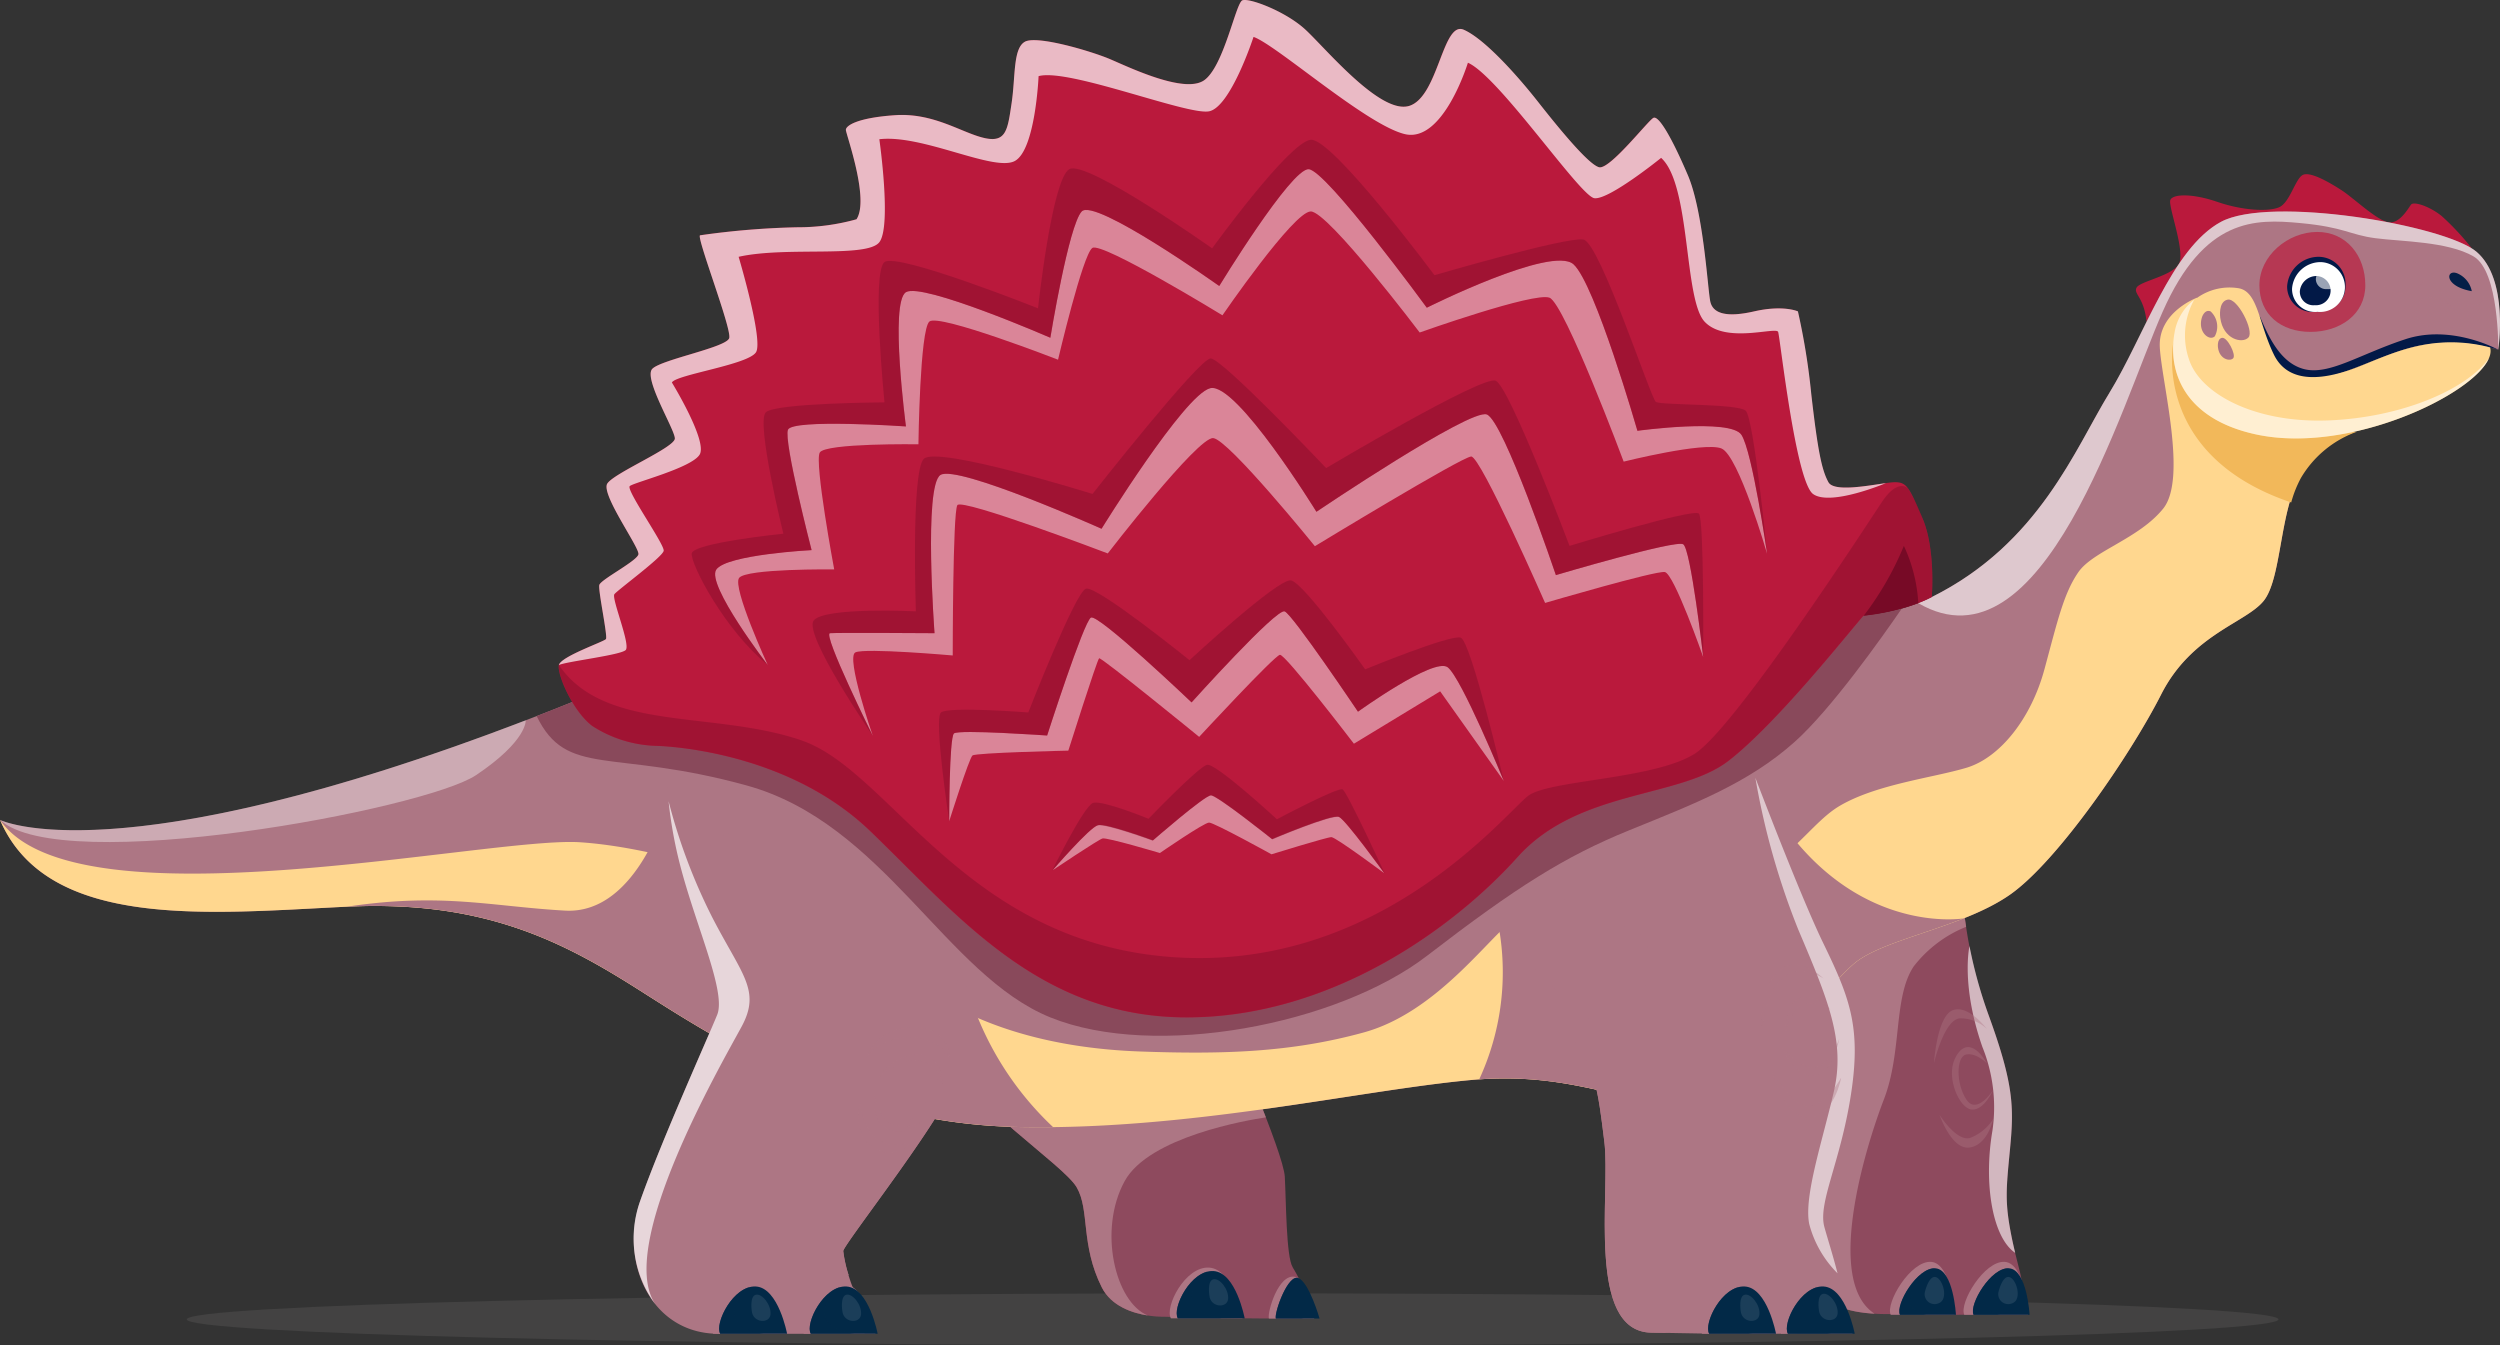 <svg id="Vector_Smart_Object" data-name="Vector Smart Object" xmlns="http://www.w3.org/2000/svg" xmlns:xlink="http://www.w3.org/1999/xlink" width="262" height="141" viewBox="0 0 262 141">
  <rect x="0" y="0" width="262" height="141" fill="#333333" stroke="none"/>
  <defs>
    <clipPath id="clip-path">
      <rect id="Rectangle_180" data-name="Rectangle 180" width="262" height="141" fill="none"/>
    </clipPath>
    <clipPath id="clip-path-3">
      <rect id="Rectangle_106" data-name="Rectangle 106" width="219.213" height="5.46" transform="translate(19.571 135.54)" fill="none"/>
    </clipPath>
    <clipPath id="clip-path-4">
      <rect id="Rectangle_107" data-name="Rectangle 107" width="4.978" height="32.152" transform="translate(206.214 99.15)" fill="none"/>
    </clipPath>
    <clipPath id="clip-path-5">
      <rect id="Rectangle_108" data-name="Rectangle 108" width="20.862" height="53.235" transform="translate(185.186 84.44)" fill="none"/>
    </clipPath>
    <clipPath id="clip-path-6">
      <rect id="Rectangle_109" data-name="Rectangle 109" width="6.765" height="5.55" transform="translate(205.779 132.239)" fill="none"/>
    </clipPath>
    <clipPath id="clip-path-7">
      <rect id="Rectangle_110" data-name="Rectangle 110" width="3.848" height="4.875" transform="translate(206.759 132.914)" fill="none"/>
    </clipPath>
    <clipPath id="clip-path-8">
      <rect id="Rectangle_111" data-name="Rectangle 111" width="2.033" height="2.844" transform="translate(209.425 133.824)" fill="none"/>
    </clipPath>
    <clipPath id="clip-path-9">
      <rect id="Rectangle_112" data-name="Rectangle 112" width="6.76" height="5.55" transform="translate(198.066 132.239)" fill="none"/>
    </clipPath>
    <clipPath id="clip-path-10">
      <rect id="Rectangle_113" data-name="Rectangle 113" width="3.848" height="4.875" transform="translate(199.045 132.914)" fill="none"/>
    </clipPath>
    <clipPath id="clip-path-11">
      <rect id="Rectangle_114" data-name="Rectangle 114" width="2.031" height="2.844" transform="translate(201.715 133.824)" fill="none"/>
    </clipPath>
    <clipPath id="clip-path-12">
      <rect id="Rectangle_115" data-name="Rectangle 115" width="37.723" height="52.006" transform="translate(94.938 85.861)" fill="none"/>
    </clipPath>
    <clipPath id="clip-path-13">
      <rect id="Rectangle_116" data-name="Rectangle 116" width="4.624" height="3.257" transform="translate(253.213 31.14)" fill="none"/>
    </clipPath>
    <clipPath id="clip-path-14">
      <rect id="Rectangle_117" data-name="Rectangle 117" width="5.005" height="3.593" transform="translate(249.213 27.123)" fill="none"/>
    </clipPath>
    <clipPath id="clip-path-15">
      <rect id="Rectangle_118" data-name="Rectangle 118" width="5.275" height="4.807" transform="translate(255.048 27.262)" fill="none"/>
    </clipPath>
    <clipPath id="clip-path-16">
      <rect id="Rectangle_119" data-name="Rectangle 119" width="11.099" height="10.475" transform="translate(236.786 24.306)" fill="none"/>
    </clipPath>
    <clipPath id="clip-path-17">
      <rect id="Rectangle_120" data-name="Rectangle 120" width="2.44" height="2.301" transform="translate(242.697 27.995)" fill="none"/>
    </clipPath>
    <clipPath id="clip-path-18">
      <rect id="Rectangle_121" data-name="Rectangle 121" width="4.772" height="4.391" transform="translate(132.96 133.789)" fill="none"/>
    </clipPath>
    <clipPath id="clip-path-19">
      <rect id="Rectangle_122" data-name="Rectangle 122" width="19.359" height="17.096" transform="translate(227.625 35.561)" fill="none"/>
    </clipPath>
    <clipPath id="clip-path-20">
      <rect id="Rectangle_123" data-name="Rectangle 123" width="33.109" height="14.547" transform="translate(227.738 31.402)" fill="none"/>
    </clipPath>
    <clipPath id="clip-path-21">
      <rect id="Rectangle_124" data-name="Rectangle 124" width="60.962" height="42.334" transform="translate(201.038 22.165)" fill="none"/>
    </clipPath>
    <clipPath id="clip-path-22">
      <rect id="Rectangle_125" data-name="Rectangle 125" width="7.636" height="5.318" transform="translate(122.582 132.842)" fill="none"/>
    </clipPath>
    <clipPath id="clip-path-23">
      <rect id="Rectangle_126" data-name="Rectangle 126" width="4.683" height="4.895" transform="translate(123.32 133.265)" fill="none"/>
    </clipPath>
    <clipPath id="clip-path-24">
      <rect id="Rectangle_127" data-name="Rectangle 127" width="2.015" height="2.758" transform="translate(126.697 134.057)" fill="none"/>
    </clipPath>
    <clipPath id="clip-path-25">
      <rect id="Rectangle_128" data-name="Rectangle 128" width="2.935" height="4.271" transform="translate(133.692 133.908)" fill="none"/>
    </clipPath>
    <clipPath id="clip-path-26">
      <rect id="Rectangle_129" data-name="Rectangle 129" width="169.368" height="36.611" transform="translate(36.407 81.516)" fill="none"/>
    </clipPath>
    <clipPath id="clip-path-27">
      <rect id="Rectangle_130" data-name="Rectangle 130" width="10.414" height="51.926" transform="translate(183.963 81.516)" fill="none"/>
    </clipPath>
    <clipPath id="clip-path-28">
      <rect id="Rectangle_131" data-name="Rectangle 131" width="19.987" height="49.566" transform="translate(154.906 90.128)" fill="none"/>
    </clipPath>
    <clipPath id="clip-path-29">
      <rect id="Rectangle_132" data-name="Rectangle 132" width="143.062" height="50.897" transform="translate(56.242 57.657)" fill="none"/>
    </clipPath>
    <clipPath id="clip-path-30">
      <rect id="Rectangle_133" data-name="Rectangle 133" width="143.958" height="55.683" transform="translate(58.551 50.942)" fill="none"/>
    </clipPath>
    <clipPath id="clip-path-31">
      <rect id="Rectangle_134" data-name="Rectangle 134" width="139.067" height="69.697" transform="translate(58.569)" fill="none"/>
    </clipPath>
    <clipPath id="clip-path-32">
      <rect id="Rectangle_135" data-name="Rectangle 135" width="12.134" height="52.716" transform="translate(66.42 83.965)" fill="none"/>
    </clipPath>
    <clipPath id="clip-path-33">
      <rect id="Rectangle_136" data-name="Rectangle 136" width="14.81" height="33.184" transform="translate(85.905 100.463)" fill="none"/>
    </clipPath>
    <clipPath id="clip-path-34">
      <rect id="Rectangle_137" data-name="Rectangle 137" width="7.639" height="5.318" transform="translate(186.518 134.461)" fill="none"/>
    </clipPath>
    <clipPath id="clip-path-35">
      <rect id="Rectangle_138" data-name="Rectangle 138" width="4.683" height="4.895" transform="translate(187.259 134.883)" fill="none"/>
    </clipPath>
    <clipPath id="clip-path-36">
      <rect id="Rectangle_139" data-name="Rectangle 139" width="2.014" height="2.763" transform="translate(190.576 135.591)" fill="none"/>
    </clipPath>
    <clipPath id="clip-path-37">
      <rect id="Rectangle_140" data-name="Rectangle 140" width="7.64" height="5.318" transform="translate(178.265 134.461)" fill="none"/>
    </clipPath>
    <clipPath id="clip-path-38">
      <rect id="Rectangle_141" data-name="Rectangle 141" width="4.684" height="4.895" transform="translate(179.006 134.883)" fill="none"/>
    </clipPath>
    <clipPath id="clip-path-39">
      <rect id="Rectangle_142" data-name="Rectangle 142" width="2.014" height="2.758" transform="translate(182.381 135.676)" fill="none"/>
    </clipPath>
    <clipPath id="clip-path-40">
      <rect id="Rectangle_143" data-name="Rectangle 143" width="7.639" height="5.318" transform="translate(84.117 134.461)" fill="none"/>
    </clipPath>
    <clipPath id="clip-path-41">
      <rect id="Rectangle_144" data-name="Rectangle 144" width="4.688" height="4.895" transform="translate(84.854 134.883)" fill="none"/>
    </clipPath>
    <clipPath id="clip-path-42">
      <rect id="Rectangle_145" data-name="Rectangle 145" width="2.013" height="2.758" transform="translate(88.233 135.676)" fill="none"/>
    </clipPath>
    <clipPath id="clip-path-43">
      <rect id="Rectangle_146" data-name="Rectangle 146" width="7.643" height="5.318" transform="translate(74.622 134.461)" fill="none"/>
    </clipPath>
    <clipPath id="clip-path-44">
      <rect id="Rectangle_147" data-name="Rectangle 147" width="4.688" height="4.895" transform="translate(75.364 134.883)" fill="none"/>
    </clipPath>
    <clipPath id="clip-path-45">
      <rect id="Rectangle_148" data-name="Rectangle 148" width="2.012" height="2.758" transform="translate(78.744 135.676)" fill="none"/>
    </clipPath>
    <clipPath id="clip-path-46">
      <rect id="Rectangle_149" data-name="Rectangle 149" width="110.244" height="51.963" transform="translate(74.941 17.735)" fill="none"/>
    </clipPath>
    <clipPath id="clip-path-47">
      <rect id="Rectangle_150" data-name="Rectangle 150" width="112.705" height="55.044" transform="translate(72.49 14.644)" fill="none"/>
    </clipPath>
    <clipPath id="clip-path-48">
      <rect id="Rectangle_151" data-name="Rectangle 151" width="91.593" height="36.46" transform="translate(86.901 40.658)" fill="none"/>
    </clipPath>
    <clipPath id="clip-path-49">
      <rect id="Rectangle_152" data-name="Rectangle 152" width="93.348" height="39.553" transform="translate(85.155 37.564)" fill="none"/>
    </clipPath>
    <clipPath id="clip-path-50">
      <rect id="Rectangle_153" data-name="Rectangle 153" width="58.127" height="22.002" transform="translate(99.475 64.064)" fill="none"/>
    </clipPath>
    <clipPath id="clip-path-51">
      <rect id="Rectangle_154" data-name="Rectangle 154" width="59.201" height="25.247" transform="translate(98.401 60.819)" fill="none"/>
    </clipPath>
    <clipPath id="clip-path-52">
      <rect id="Rectangle_155" data-name="Rectangle 155" width="34.756" height="8.18" transform="translate(110.322 83.348)" fill="none"/>
    </clipPath>
    <clipPath id="clip-path-53">
      <rect id="Rectangle_156" data-name="Rectangle 156" width="34.882" height="11.43" transform="translate(110.256 80.144)" fill="none"/>
    </clipPath>
    <clipPath id="clip-path-54">
      <rect id="Rectangle_157" data-name="Rectangle 157" width="55.09" height="12.76" transform="translate(0.009 75.488)" fill="none"/>
    </clipPath>
    <clipPath id="clip-path-55">
      <rect id="Rectangle_158" data-name="Rectangle 158" width="3.999" height="5.532" transform="translate(206.854 69.254)" fill="none"/>
    </clipPath>
    <clipPath id="clip-path-56">
      <rect id="Rectangle_159" data-name="Rectangle 159" width="5.231" height="3.883" transform="translate(200.611 74.331)" fill="none"/>
    </clipPath>
    <clipPath id="clip-path-57">
      <rect id="Rectangle_160" data-name="Rectangle 160" width="4.11" height="3.899" transform="translate(200.848 69.202)" fill="none"/>
    </clipPath>
    <clipPath id="clip-path-58">
      <rect id="Rectangle_161" data-name="Rectangle 161" width="4.11" height="3.898" transform="translate(163.93 92.668)" fill="none"/>
    </clipPath>
    <clipPath id="clip-path-59">
      <rect id="Rectangle_162" data-name="Rectangle 162" width="5.401" height="6.439" transform="translate(169.326 90.127)" fill="none"/>
    </clipPath>
    <clipPath id="clip-path-60">
      <rect id="Rectangle_163" data-name="Rectangle 163" width="4.948" height="6.906" transform="translate(168.043 97.14)" fill="none"/>
    </clipPath>
    <clipPath id="clip-path-61">
      <rect id="Rectangle_164" data-name="Rectangle 164" width="4.11" height="3.897" transform="translate(74.353 87.157)" fill="none"/>
    </clipPath>
    <clipPath id="clip-path-62">
      <rect id="Rectangle_165" data-name="Rectangle 165" width="3.917" height="4.143" transform="translate(84.786 91.273)" fill="none"/>
    </clipPath>
    <clipPath id="clip-path-63">
      <rect id="Rectangle_166" data-name="Rectangle 166" width="5.404" height="6.439" transform="translate(79.745 84.614)" fill="none"/>
    </clipPath>
    <clipPath id="clip-path-64">
      <rect id="Rectangle_167" data-name="Rectangle 167" width="4.946" height="6.905" transform="translate(78.464 91.629)" fill="none"/>
    </clipPath>
    <clipPath id="clip-path-65">
      <rect id="Rectangle_168" data-name="Rectangle 168" width="8.828" height="3.211" transform="translate(90.725 107.679)" fill="none"/>
    </clipPath>
    <clipPath id="clip-path-66">
      <rect id="Rectangle_169" data-name="Rectangle 169" width="5.942" height="5.152" transform="translate(89.979 115.624)" fill="none"/>
    </clipPath>
    <clipPath id="clip-path-67">
      <rect id="Rectangle_170" data-name="Rectangle 170" width="6.692" height="3.189" transform="translate(92.077 110.502)" fill="none"/>
    </clipPath>
    <clipPath id="clip-path-68">
      <rect id="Rectangle_171" data-name="Rectangle 171" width="5.011" height="3.879" transform="translate(91.629 114.738)" fill="none"/>
    </clipPath>
    <clipPath id="clip-path-69">
      <rect id="Rectangle_172" data-name="Rectangle 172" width="6.507" height="6.79" transform="translate(184.616 101.096)" fill="none"/>
    </clipPath>
    <clipPath id="clip-path-70">
      <rect id="Rectangle_173" data-name="Rectangle 173" width="7.268" height="4.93" transform="translate(185.693 112.158)" fill="none"/>
    </clipPath>
    <clipPath id="clip-path-71">
      <rect id="Rectangle_174" data-name="Rectangle 174" width="5.946" height="3.869" transform="translate(186.811 108.861)" fill="none"/>
    </clipPath>
    <clipPath id="clip-path-72">
      <rect id="Rectangle_175" data-name="Rectangle 175" width="4.75" height="3.842" transform="translate(187.097 104.489)" fill="none"/>
    </clipPath>
    <clipPath id="clip-path-73">
      <rect id="Rectangle_176" data-name="Rectangle 176" width="5.551" height="5.666" transform="translate(202.676 105.774)" fill="none"/>
    </clipPath>
    <clipPath id="clip-path-74">
      <rect id="Rectangle_177" data-name="Rectangle 177" width="5.616" height="3.441" transform="translate(203.266 116.834)" fill="none"/>
    </clipPath>
    <clipPath id="clip-path-75">
      <rect id="Rectangle_178" data-name="Rectangle 178" width="4.323" height="6.555" transform="translate(204.559 109.732)" fill="none"/>
    </clipPath>
  </defs>
  <g id="Group_524" data-name="Group 524">
    <g id="Group_523" data-name="Group 523" clip-path="url(#clip-path)">
      <g id="Group_522" data-name="Group 522">
        <g id="Group_521" data-name="Group 521" clip-path="url(#clip-path)">
          <g id="Group_304" data-name="Group 304" opacity="0.3">
            <g id="Group_303" data-name="Group 303">
              <g id="Group_302" data-name="Group 302" clip-path="url(#clip-path-3)">
                <path id="Path_221" data-name="Path 221" d="M238.784,138.271c0,1.507-49.07,2.729-109.607,2.729s-109.607-1.222-109.607-2.729,49.074-2.731,109.607-2.731,109.607,1.221,109.607,2.731" fill="#676564"/>
              </g>
            </g>
          </g>
          <path id="Path_222" data-name="Path 222" d="M205.649,93.28a45.781,45.781,0,0,0,2.774,13.147c2.644,7.275,2.644,9.655,2.227,13.989s-.567,5.6.2,9.371,1.747,5.6.633,6.994-7.224.936-13.616.936c-7.051,0-8.754-2.611-9.59-8.769s-1.387-30.073-2.5-33.009-1.807-8.954,9.027-11.193,10.843,8.534,10.843,8.534" fill="#8e4a5e"/>
          <g id="Group_307" data-name="Group 307" opacity="0.6">
            <g id="Group_306" data-name="Group 306">
              <g id="Group_305" data-name="Group 305" clip-path="url(#clip-path-4)">
                <path id="Path_223" data-name="Path 223" d="M207.747,109.7c-2.275-6.538-1.344-10.551-1.344-10.551a49.909,49.909,0,0,0,2.019,7.277c2.644,7.275,2.644,9.655,2.228,13.989s-.568,5.6.2,9.372c.113.545.23,1.047.342,1.514-2.388-1.619-3.324-7.26-2.388-12.79a16.883,16.883,0,0,0-1.058-8.811" fill="#fff"/>
              </g>
            </g>
          </g>
          <g id="Group_310" data-name="Group 310" style="mix-blend-mode: multiply;isolation: isolate">
            <g id="Group_309" data-name="Group 309">
              <g id="Group_308" data-name="Group 308" clip-path="url(#clip-path-5)">
                <path id="Path_224" data-name="Path 224" d="M194.806,84.746c10.843-2.236,10.843,8.534,10.843,8.534a32.345,32.345,0,0,0,.4,3.85,13.175,13.175,0,0,0-5.495,4.153c-2.158,3.251-1.188,8.924-3.125,13.944s-6.24,19.072-.97,22.449c-5.877-.345-7.407-3-8.182-8.728-.832-6.154-1.387-30.073-2.5-33.009s-1.807-8.955,9.027-11.193" fill="#ad7684"/>
              </g>
            </g>
          </g>
          <g id="Group_313" data-name="Group 313" style="mix-blend-mode: multiply;isolation: isolate">
            <g id="Group_312" data-name="Group 312">
              <g id="Group_311" data-name="Group 311" clip-path="url(#clip-path-6)">
                <path id="Path_225" data-name="Path 225" d="M212.544,137.789s-.3-5.388-2.44-5.545-4.819,4.311-4.247,5.545Z" fill="#ad7684"/>
              </g>
            </g>
          </g>
          <path id="Path_226" data-name="Path 226" d="M212.7,137.789s-.26-4.731-2.145-4.871-4.23,3.785-3.727,4.871Z" fill="#022947"/>
          <g id="Group_316" data-name="Group 316" opacity="0.63" style="mix-blend-mode: multiply;isolation: isolate">
            <g id="Group_315" data-name="Group 315">
              <g id="Group_314" data-name="Group 314" clip-path="url(#clip-path-7)">
                <path id="Path_227" data-name="Path 227" d="M210.555,132.918l.052.009c-.16-.009-1.027.059-2.414,2.426-.9,1.533.269,2.17,1.4,2.437h-2.765c-.5-1.087,1.842-5.011,3.727-4.871" fill="#022947"/>
              </g>
            </g>
          </g>
          <g id="Group_319" data-name="Group 319" opacity="0.1">
            <g id="Group_318" data-name="Group 318">
              <g id="Group_317" data-name="Group 317" clip-path="url(#clip-path-8)">
                <path id="Path_228" data-name="Path 228" d="M209.437,135.411s.42-1.809,1.17-1.564,1.344,2.391.251,2.747a1.046,1.046,0,0,1-1.421-1.182" fill="#fff"/>
              </g>
            </g>
          </g>
          <g id="Group_322" data-name="Group 322" style="mix-blend-mode: multiply;isolation: isolate">
            <g id="Group_321" data-name="Group 321">
              <g id="Group_320" data-name="Group 320" clip-path="url(#clip-path-9)">
                <path id="Path_229" data-name="Path 229" d="M204.826,137.789s-.291-5.388-2.44-5.545-4.81,4.311-4.242,5.545Z" fill="#ad7684"/>
              </g>
            </g>
          </g>
          <path id="Path_230" data-name="Path 230" d="M204.982,137.789s-.26-4.731-2.145-4.871-4.225,3.785-3.723,4.871Z" fill="#022947"/>
          <g id="Group_325" data-name="Group 325" opacity="0.63" style="mix-blend-mode: multiply;isolation: isolate">
            <g id="Group_324" data-name="Group 324">
              <g id="Group_323" data-name="Group 323" clip-path="url(#clip-path-10)">
                <path id="Path_231" data-name="Path 231" d="M202.837,132.918c.021,0,.039.007.056.009-.156-.009-1.023.059-2.414,2.426-.9,1.533.269,2.17,1.4,2.437h-2.76c-.5-1.087,1.838-5.011,3.723-4.871" fill="#022947"/>
              </g>
            </g>
          </g>
          <g id="Group_328" data-name="Group 328" opacity="0.1">
            <g id="Group_327" data-name="Group 327">
              <g id="Group_326" data-name="Group 326" clip-path="url(#clip-path-11)">
                <path id="Path_232" data-name="Path 232" d="M201.727,135.411s.412-1.809,1.166-1.564,1.348,2.391.247,2.747a1.041,1.041,0,0,1-1.413-1.182" fill="#fff"/>
              </g>
            </g>
          </g>
          <path id="Path_233" data-name="Path 233" d="M259.044,26.029a27.039,27.039,0,0,0-3.168-3.4c-1.322-1.049-2.917-1.535-3.194-1.189s-1.2,2.07-2.4,1.852-3.649-2.55-4.832-3.32-3.4-2.1-4.169-1.61-1.318,2.871-2.427,3.357-3.826.351-6.466-.558-4.654-.838-4.932-.212,1.647,5.525.863,6.76-4.061,1.769-4.407,2.439.771.949,1.048,3.569a18.026,18.026,0,0,1,14.448-8.641,91.579,91.579,0,0,1,19.632.953" fill="#ba193c"/>
          <path id="Path_234" data-name="Path 234" d="M128.809,107.78s5.694,13.012,5.837,15.527.135,8.392.832,9.513,2.5,4.755,2.219,5.174-15.7,0-15.7,0-4.9.166-6.535-3.078c-2.245-4.472-1.243-8.113-2.635-10.492S101.438,115.613,98.1,109.6s-7.731-21.09,8.616-23.636c11.67-1.819,22.093,21.819,22.093,21.819" fill="#8e4a5e"/>
          <g id="Group_331" data-name="Group 331" style="mix-blend-mode: multiply;isolation: isolate">
            <g id="Group_330" data-name="Group 330">
              <g id="Group_329" data-name="Group 329" clip-path="url(#clip-path-12)">
                <path id="Path_235" data-name="Path 235" d="M106.716,85.961c11.67-1.819,22.093,21.819,22.093,21.819s2.163,4.936,3.853,9.319c-1.9.283-12.26,2.035-14.8,6.688-2.808,5.13-.988,12.7,2.44,14.081-1.577-.246-3.822-.949-4.832-2.952-2.245-4.472-1.244-8.113-2.635-10.492S101.438,115.613,98.1,109.6s-7.731-21.09,8.616-23.636" fill="#ad7684"/>
              </g>
            </g>
          </g>
          <path id="Path_236" data-name="Path 236" d="M261.817,36.65a17.681,17.681,0,0,0-7.714-.523c-4.481.63-10.838,4.932-14.279,3.462s-3.753-6.608-3.753-6.608a6.028,6.028,0,0,0-3.02,4.616c-.208,3.146,7.3,8.287,13.759,7.657a11.165,11.165,0,0,0-5.837,4.827c-2.084,3.669-1.876,10.6-3.749,12.9s-7.54,3.5-10.734,9.793-10.843,17.484-15.84,20.981-13.339,4.62-16.4,7.275S183.972,113.2,177.3,114.882s-11.532-2.8-23.341-1.677-29.595,5.314-47.519,4.895-31.406-9.234-39.324-14.268S50.86,94.32,36.407,95.016,5.005,97.536,0,85.926c0,0,14.318,7.133,66.976-15.248,0,0,34.6-15.806,71.557-12.589S191.2,68.163,202.45,62.566s15.008-15.527,18.618-21.4,6.53-15.106,11.67-17.9,23.5.336,26.786,3.115c3.437,2.912,2.293,10.278,2.293,10.278" fill="#ad7684"/>
          <path id="Path_237" data-name="Path 237" d="M60.788,88.269c9.59.631,25.53,5.768,32.724,12.591s17.2,9.02,25.945,9.335,15.844.1,23.454-1.992,12.919-9.757,15.84-11.96,9.374-1.573,18.652-2.624,11.566-6.922,15.419-9.177,9.694-2.919,13.239-3.973,6.8-5.174,8.195-10.322,2.015-7.931,3.545-10.167,6.319-3.5,8.889-6.662-.135-13.2-.342-16.908,3.9-5.211,3.9-5.211a19.227,19.227,0,0,0,2.821,6.3.4.4,0,0,0-.013.105c-.208,3.145,7.293,8.287,13.755,7.656a11.169,11.169,0,0,0-5.838,4.828c-2.08,3.669-1.872,10.595-3.753,12.9s-7.536,3.5-10.73,9.792-10.838,17.484-15.839,20.981-13.344,4.62-16.394,7.275S183.963,113.2,177.3,114.883s-11.532-2.8-23.346-1.678-29.594,5.314-47.519,4.9-31.4-9.234-39.324-14.269-16.255-9.511-30.7-8.815S5,97.536,0,85.926c7.887,11.5,51.2,1.713,60.788,2.343" fill="#ffd78f"/>
          <g id="Group_334" data-name="Group 334" opacity="0.46" style="mix-blend-mode: multiply;isolation: isolate">
            <g id="Group_333" data-name="Group 333">
              <g id="Group_332" data-name="Group 332" clip-path="url(#clip-path-13)">
                <path id="Path_238" data-name="Path 238" d="M256.249,34.4s1.647.066,1.586-1.043-2.782-2.607-3.788-2.116-1.872,3.256,2.2,3.159" fill="#ad7684"/>
              </g>
            </g>
          </g>
          <g id="Group_337" data-name="Group 337" opacity="0.46" style="mix-blend-mode: multiply;isolation: isolate">
            <g id="Group_336" data-name="Group 336">
              <g id="Group_335" data-name="Group 335" clip-path="url(#clip-path-14)">
                <path id="Path_239" data-name="Path 239" d="M254.013,28.1a1.1,1.1,0,0,1,.16.9,2.584,2.584,0,0,1-2.6,1.71c-1.959.129-2.665-2.26-2.249-3.1s4.043-.55,4.684.484" fill="#ad7684"/>
              </g>
            </g>
          </g>
          <g id="Group_340" data-name="Group 340" opacity="0.46" style="mix-blend-mode: multiply;isolation: isolate">
            <g id="Group_339" data-name="Group 339">
              <g id="Group_338" data-name="Group 338" clip-path="url(#clip-path-15)">
                <path id="Path_240" data-name="Path 240" d="M257.856,31.8s-2.444-.936-2.756-2.315.771-2.425,2.314-2.19,2.466,1.436,2.851,3.124-1.274,1.943-2.41,1.381" fill="#ad7684"/>
              </g>
            </g>
          </g>
          <path id="Path_241" data-name="Path 241" d="M259.044,30.514a2.577,2.577,0,0,0-1.452-1.837c-1.265-.578-1.56,1.313,1.452,1.837" fill="#041f47"/>
          <g id="Group_343" data-name="Group 343" opacity="0.67">
            <g id="Group_342" data-name="Group 342">
              <g id="Group_341" data-name="Group 341" clip-path="url(#clip-path-16)">
                <path id="Path_242" data-name="Path 242" d="M236.786,29.895c0,3.087,2.284,4.887,5.348,4.887s5.751-1.8,5.751-4.887-1.972-5.588-5.04-5.588-6.059,2.5-6.059,5.588" fill="#ba193c"/>
              </g>
            </g>
          </g>
          <path id="Path_243" data-name="Path 243" d="M239.69,29.991a2.663,2.663,0,0,0,2.943,2.692c1.695,0,3.173-.99,3.173-2.692a2.842,2.842,0,0,0-2.778-3.078,3.317,3.317,0,0,0-3.337,3.078" fill="#021947"/>
          <path id="Path_244" data-name="Path 244" d="M240.206,30.252a2.411,2.411,0,0,0,2.665,2.43,2.614,2.614,0,1,0,.355-5.213,3,3,0,0,0-3.02,2.783" fill="#fff"/>
          <path id="Path_245" data-name="Path 245" d="M241.024,30.558a1.416,1.416,0,0,0,1.564,1.427,1.533,1.533,0,1,0,.2-3.059,1.76,1.76,0,0,0-1.768,1.632" fill="#021947"/>
          <g id="Group_346" data-name="Group 346" opacity="0.6">
            <g id="Group_345" data-name="Group 345">
              <g id="Group_344" data-name="Group 344" clip-path="url(#clip-path-17)">
                <path id="Path_246" data-name="Path 246" d="M242.7,29.225a1.063,1.063,0,0,0,1.175,1.071,1.154,1.154,0,1,0,.16-2.3,1.326,1.326,0,0,0-1.335,1.231" fill="#fff"/>
              </g>
            </g>
          </g>
          <g id="Group_349" data-name="Group 349" style="mix-blend-mode: multiply;isolation: isolate">
            <g id="Group_348" data-name="Group 348">
              <g id="Group_347" data-name="Group 347" clip-path="url(#clip-path-18)">
                <path id="Path_247" data-name="Path 247" d="M137.732,138.18s-.732-4.07-1.993-4.363c-1.751-.4-2.942,3.7-2.761,4.363Z" fill="#ad7684"/>
              </g>
            </g>
          </g>
          <path id="Path_248" data-name="Path 248" d="M254.1,36.127c-3.866.544-9.122,3.813-12.7,3.766-4.3-.177-4.616-6.844-4.616-6.844.828,1.876,2.037,4.939,4.663,5.628s5.816-1.545,10.661-3.134,9.707,1.108,9.707,1.108a17.691,17.691,0,0,0-7.714-.523" fill="#021947"/>
          <g id="Group_352" data-name="Group 352" style="mix-blend-mode: multiply;isolation: isolate">
            <g id="Group_351" data-name="Group 351">
              <g id="Group_350" data-name="Group 350" clip-path="url(#clip-path-19)">
                <path id="Path_249" data-name="Path 249" d="M227.755,35.965a7.11,7.11,0,0,1,4.468-.124,15.768,15.768,0,0,0,1.014,1.649.482.482,0,0,1-.013.107c-.2,3.146,7.3,8.287,13.759,7.657a11.17,11.17,0,0,0-5.838,4.823,11.975,11.975,0,0,0-1.027,2.581c-14.656-4.952-12.364-16.692-12.364-16.692" fill="#f2b85a"/>
              </g>
            </g>
          </g>
          <path id="Path_250" data-name="Path 250" d="M260.964,36.413a15.826,15.826,0,0,0-7.207-.229c-3.085.6-5.712,2.024-7.779,2.681s-6.045,1.618-7.666-1.686-1.664-6.664-3.749-6.978a5.875,5.875,0,0,0-6.67,4.66c-.728,3.994.932,9,8.494,10.658,10.786,2.36,25.612-5.56,24.576-9.105" fill="#ffd78f"/>
          <g id="Group_355" data-name="Group 355" opacity="0.6">
            <g id="Group_354" data-name="Group 354">
              <g id="Group_353" data-name="Group 353" clip-path="url(#clip-path-20)">
                <path id="Path_251" data-name="Path 251" d="M229.961,31.4a7.705,7.705,0,0,0-.563,6.235c1.148,3.614,6.856,6.7,14.522,6.429s14.617-3.235,16.927-6.547c-1.608,3.841-14.687,10.135-24.459,8-7.562-1.654-9.222-6.664-8.494-10.658a5.431,5.431,0,0,1,2.067-3.458" fill="#fff"/>
              </g>
            </g>
          </g>
          <g id="Group_358" data-name="Group 358" opacity="0.6">
            <g id="Group_357" data-name="Group 357">
              <g id="Group_356" data-name="Group 356" clip-path="url(#clip-path-21)">
                <path id="Path_252" data-name="Path 252" d="M221.068,41.162c3.614-5.872,6.531-15.106,11.67-17.905s23.5.336,26.787,3.115c3.436,2.912,2.292,10.279,2.292,10.279s.122-8.22-2.6-9.786-7.532-1.544-10.262-1.9-3.224-1.158-7.926-1.592-10.015-.589-14.392,9.315-12.52,38.151-25.594,30.527l0-.02c.477-.188.945-.4,1.409-.624,11.254-5.6,15.007-15.528,18.617-21.4" fill="#fff"/>
              </g>
            </g>
          </g>
          <path id="Path_253" data-name="Path 253" d="M232.682,33.3s-.247-1.695.78-1.9,2.8,3.29,2.176,3.968-2.661.218-2.956-2.072" fill="#ad7684"/>
          <path id="Path_254" data-name="Path 254" d="M232.444,36.426s-.13-.909.42-1.019,1.508,1.773,1.175,2.137-1.435.118-1.595-1.119" fill="#ad7684"/>
          <path id="Path_255" data-name="Path 255" d="M230.771,33.234s.277-.857.9-.6a2.169,2.169,0,0,1,.446,2.6c-.537.567-1.855-.412-1.344-2.007" fill="#ad7684"/>
          <g id="Group_361" data-name="Group 361" style="mix-blend-mode: multiply;isolation: isolate">
            <g id="Group_360" data-name="Group 360">
              <g id="Group_359" data-name="Group 359" clip-path="url(#clip-path-22)">
                <path id="Path_256" data-name="Path 256" d="M130.218,138.16s-.966-5.163-3.5-5.314-4.684,4.151-4.009,5.314Z" fill="#ad7684"/>
              </g>
            </g>
          </g>
          <path id="Path_257" data-name="Path 257" d="M130.443,138.16s-.906-4.814-3.268-4.954-4.368,3.868-3.74,4.954Z" fill="#022947"/>
          <g id="Group_364" data-name="Group 364" opacity="0.63" style="mix-blend-mode: multiply;isolation: isolate">
            <g id="Group_363" data-name="Group 363">
              <g id="Group_362" data-name="Group 362" clip-path="url(#clip-path-23)">
                <path id="Path_258" data-name="Path 258" d="M128,138.16h-4.567c-.568-.988,1.036-4.391,3.107-4.9-.013.011-1.82,1.152-1.647,2.906.156,1.485,2.4,1.9,3.107,1.989" fill="#022947"/>
              </g>
            </g>
          </g>
          <g id="Group_367" data-name="Group 367" opacity="0.1">
            <g id="Group_366" data-name="Group 366">
              <g id="Group_365" data-name="Group 365" clip-path="url(#clip-path-24)">
                <path id="Path_259" data-name="Path 259" d="M126.742,135.76s-.247-1.527.416-1.689,1.642,1.063,1.547,2.066-1.86.9-1.963-.377" fill="#fff"/>
              </g>
            </g>
          </g>
          <path id="Path_260" data-name="Path 260" d="M138.291,138.18s-1.062-3.693-2.18-4.225-2.579,3.608-2.405,4.225Z" fill="#022947"/>
          <g id="Group_370" data-name="Group 370" opacity="0.63" style="mix-blend-mode: multiply;isolation: isolate">
            <g id="Group_369" data-name="Group 369">
              <g id="Group_368" data-name="Group 368" clip-path="url(#clip-path-25)">
                <path id="Path_261" data-name="Path 261" d="M136.627,138.18h-2.921c-.16-.576,1.088-4.193,2.167-4.271a3,3,0,0,0-.984,2.633,2.08,2.08,0,0,0,1.738,1.638" fill="#022947"/>
              </g>
            </g>
          </g>
          <g id="Group_373" data-name="Group 373" style="mix-blend-mode: multiply;isolation: isolate">
            <g id="Group_372" data-name="Group 372">
              <g id="Group_371" data-name="Group 371" clip-path="url(#clip-path-26)">
                <path id="Path_262" data-name="Path 262" d="M59.219,95.433c7.749.432,10.847-11.467,10.847-11.467,11.493,13.823,30.569,16.5,30.569,16.5a32.73,32.73,0,0,0,9.729,17.656q-1.956.02-3.926-.019c-17.924-.423-31.406-9.234-39.323-14.269S50.86,94.32,36.407,95.016c9.907-1.494,15.064-.019,22.812.417" fill="#ad7684"/>
                <path id="Path_263" data-name="Path 263" d="M155.023,113.113a26.746,26.746,0,0,0,2.136-15.435c18.067-.354,26.8-16.162,26.8-16.162,8.382,16.962,21.812,14.735,21.812,14.735-4.434,1.762-9.335,2.879-11.524,4.782-3.055,2.659-10.279,12.172-16.953,13.85-6.461,1.625-11.233-2.528-22.275-1.769" fill="#ad7684"/>
              </g>
            </g>
          </g>
          <path id="Path_264" data-name="Path 264" d="M182.59,77.9s5.686,15.157,8.464,20.889,4.03,8.815,2.921,15.95-3.475,11.33-2.778,13.85,2.986,9.3,1.738,10.42-13.213.759-19.883.65c-6.847-.111-4.247-14.617-4.919-20.025s-.953-8.272-4.03-11.612c-6.855-7.43-12.776-19.351-7.22-30.123s20.845-12.451,25.707,0" fill="#ad7684"/>
          <g id="Group_376" data-name="Group 376" opacity="0.6">
            <g id="Group_375" data-name="Group 375">
              <g id="Group_374" data-name="Group 374" clip-path="url(#clip-path-27)">
                <path id="Path_265" data-name="Path 265" d="M183.963,81.516c1.859,4.849,5.174,13.315,7.09,17.277,2.782,5.737,4.031,8.815,2.921,15.95s-3.476,11.33-2.778,13.85c.295,1.084.9,2.969,1.378,4.849a11.321,11.321,0,0,1-2.969-5.175c-.572-2.89,1.365-8.6,2.583-13.873s-.573-9.535-3.731-16.976a78.186,78.186,0,0,1-4.494-15.9" fill="#fff"/>
              </g>
            </g>
          </g>
          <g id="Group_379" data-name="Group 379" style="mix-blend-mode: multiply;isolation: isolate">
            <g id="Group_378" data-name="Group 378">
              <g id="Group_377" data-name="Group 377" clip-path="url(#clip-path-28)">
                <path id="Path_266" data-name="Path 266" d="M162.551,103.269c4.667,4.046,7.536,6.429,8.039,9.247s-1.006,16.5-.43,20.315,2.722,6.518,4.733,6.863c-.646-.013-1.261-.022-1.842-.031-6.851-.115-4.247-14.622-4.919-20.025s-.953-8.277-4.031-11.614a37.493,37.493,0,0,1-8.225-13.69l-.971-4.206c.009.026,2.99,9.1,7.645,13.141" fill="#ad7684"/>
              </g>
            </g>
          </g>
          <path id="Path_267" data-name="Path 267" d="M80.454,69.7s-7.085-.139-9.174,3.5-1.664,11.051,0,17.482,4.845,13.291,3.883,15.667-5.824,13.152-8.048,19.447.975,13.985,8.195,13.985H90.594s.421-1.119-.693-3.634a17.057,17.057,0,0,1-1.53-5.037c0-.56,8.2-11.051,10.843-15.946s1.248-22.1,0-28.677S86.564,70.678,80.454,69.7" fill="#ad7684"/>
          <g id="Group_382" data-name="Group 382" style="mix-blend-mode: multiply;isolation: isolate">
            <g id="Group_381" data-name="Group 381">
              <g id="Group_380" data-name="Group 380" clip-path="url(#clip-path-29)">
                <path id="Path_268" data-name="Path 268" d="M56.242,75.047q5.083-1.973,10.739-4.37s34.6-15.806,71.557-12.588c33.642,2.929,49.672,8.869,60.766,5.691-2.167,3.154-7.419,10.558-11.2,13.948-4.88,4.374-10.622,6.542-17.365,9.286s-11.8,5.925-21.183,13.149-28.52,10.9-39.479,6.461S92.615,86.268,78.218,82.307c-14.132-3.888-18.817-.759-21.976-7.26" fill="#89495b"/>
              </g>
            </g>
          </g>
          <path id="Path_269" data-name="Path 269" d="M202.451,62.566s.416-5.037-.975-8.252-1.616-3.778-2.891-3.778-6.279,1.259-6.977,0-1.109-3.217-1.8-9.234a70.875,70.875,0,0,0-1.4-8.671s-1.525-.7-4.585,0-4.308.139-4.585-.978-.689-9.373-2.362-13.291-3.055-6.291-3.61-6.012-4.585,5.454-5.694,5.174-4.308-4.2-6.4-6.856-5.556-6.575-7.779-7.552-2.639,6.993-5.7,7.973S138.811,4.9,136.727,3.033s-5.833-3.276-6.531-3-1.946,7-4.03,8.394-7.853-1.4-9.833-2.236-7.671-2.52-8.923-1.822-.97,3.641-1.391,6.435-.555,4.2-2.917,3.639-5.282-2.657-9.312-2.376-5.14,1.117-5.14,1.535,2.5,7.276,1.113,9.372a22.846,22.846,0,0,1-6.192.838,83.784,83.784,0,0,0-10.2.842c-.42.139,3.332,9.794,3.055,10.77s-7.086,2.242-8.056,3.217S70.725,45,70.725,45.95s-6.392,3.608-7.081,4.727,3.4,6.714,3.263,7.412-3.961,2.657-4.1,3.215.9,5.388.694,5.667-4.72,1.817-4.932,2.725,1.391,4.757,3.471,6.367a13.018,13.018,0,0,0,6.6,2.1s13.434.155,22.574,8.954,17.72,19.51,33.144,19.51,28.312-9.692,34.682-16.8,16.983-6.127,22.1-10.082S193.9,66.076,195.292,64.529c0,0,4.633-.556,7.159-1.963" fill="#ba193c"/>
          <g id="Group_385" data-name="Group 385" opacity="0.38">
            <g id="Group_384" data-name="Group 384">
              <g id="Group_383" data-name="Group 383" clip-path="url(#clip-path-30)">
                <path id="Path_270" data-name="Path 270" d="M84.085,77.626c9.252,3.22,17.109,21.166,38.855,22.682s34.981-15.281,37.243-16.928,13.24-1.71,17.439-4.4,17.868-23.758,19.593-26.358,2.769-1.416,2.769-1.416a19.455,19.455,0,0,1,1.491,3.1c1.391,3.215.975,8.252.975,8.252-2.526,1.407-7.159,1.963-7.159,1.963-1.391,1.547-9.027,11.256-14.15,15.211s-15.722,2.971-22.1,10.082-19.259,16.8-34.682,16.8-24-10.713-33.144-19.51S68.645,78.16,68.645,78.16a13.018,13.018,0,0,1-6.6-2.1c-2.08-1.61-3.679-5.458-3.471-6.367,4.841,7.1,16.255,4.711,25.517,7.929" fill="#770a26"/>
              </g>
            </g>
          </g>
          <path id="Path_271" data-name="Path 271" d="M201.038,63.209a23.273,23.273,0,0,1-5.72,1.32,32.135,32.135,0,0,0,4.208-7.323,16.358,16.358,0,0,1,1.512,6" fill="#770a26"/>
          <g id="Group_388" data-name="Group 388" opacity="0.7">
            <g id="Group_387" data-name="Group 387">
              <g id="Group_386" data-name="Group 386" clip-path="url(#clip-path-31)">
                <path id="Path_272" data-name="Path 272" d="M58.569,69.7c.212-.907,4.724-2.443,4.932-2.725s-.832-5.1-.694-5.667,3.961-2.515,4.1-3.215-3.961-6.3-3.263-7.412,7.081-3.778,7.081-4.727-3.333-6.324-2.358-7.305,7.779-2.236,8.056-3.217-3.475-10.63-3.055-10.77a83.794,83.794,0,0,1,10.2-.842,22.846,22.846,0,0,0,6.192-.838c1.391-2.1-1.113-8.95-1.113-9.371s1.113-1.257,5.14-1.536,6.951,1.817,9.312,2.376,2.5-.84,2.917-3.639.138-5.732,1.391-6.435,6.947.982,8.923,1.822,7.749,3.636,9.833,2.236S129.506.317,130.2.036s4.451,1.119,6.531,3,7.922,9.037,10.977,8.056,3.476-8.952,5.7-7.973,5.694,4.9,7.779,7.552,5.278,6.577,6.4,6.856,5.139-4.9,5.694-5.175,1.941,2.1,3.61,6.012,2.084,12.17,2.362,13.291,1.53,1.678,4.585.978,4.585,0,4.585,0a70.94,70.94,0,0,1,1.4,8.671c.689,6.016,1.109,7.977,1.8,9.234.581,1.045,4.108.358,6.028.092,0,0-5.807,2.454-7.636,1.146s-3.463-16.416-3.666-16.991-5.5,1.263-7.7-1.065-1.435-14.358-4.564-17.174c0,0-5.491,4.443-7,4.225S157.065,7.981,153.836,6.574c0,0-2.579,8.453-6.617,7.479S133.767,4.7,131.37,3.867c0,0-2.4,7.364-4.663,7.8s-14.748-4.551-17.863-3.687c0,0-.325,7.7-2.483,8.887s-9.685-2.814-14.206-2.275c0,0,1.3,9.114,0,10.792s-9.794.414-14.747,1.529c0,0,2.583,8.656,1.833,9.98s-8.4,2.362-8.827,3.193c0,0,3.766,6.149,2.908,7.556S66.43,50.559,66,50.943s3.662,6.125,3.554,6.78-4.841,4.114-5.166,4.55,1.725,5.312,1.183,5.851-6.249,1.2-7,1.573" fill="#fff"/>
              </g>
            </g>
          </g>
          <g id="Group_391" data-name="Group 391" opacity="0.7">
            <g id="Group_390" data-name="Group 390">
              <g id="Group_389" data-name="Group 389" clip-path="url(#clip-path-32)">
                <path id="Path_273" data-name="Path 273" d="M67.115,125.789c2.223-6.291,7.086-17.063,8.048-19.443s-2.215-9.23-3.883-15.667a45.6,45.6,0,0,1-1.214-6.714,59.872,59.872,0,0,0,4.546,12.113c3.12,6.069,5.165,7.694,3.12,11.49s-13.222,23.009-9.053,29.113a11.564,11.564,0,0,1-1.564-10.892" fill="#fff"/>
              </g>
            </g>
          </g>
          <g id="Group_394" data-name="Group 394" style="mix-blend-mode: multiply;isolation: isolate">
            <g id="Group_393" data-name="Group 393">
              <g id="Group_392" data-name="Group 392" clip-path="url(#clip-path-33)">
                <path id="Path_274" data-name="Path 274" d="M88.372,131.109a10.66,10.66,0,0,0,.576,2.537c-1.088-.495-3.2-1.649-3.033-3.1.212-1.95,9.685-13.328,11.519-15.63,1.573-1.989,2.877-11.806,3.2-14.452.243,6.077-.026,12.111-1.421,14.7-2.639,4.895-10.843,15.387-10.843,15.946" fill="#ad7684"/>
              </g>
            </g>
          </g>
          <g id="Group_397" data-name="Group 397" style="mix-blend-mode: multiply;isolation: isolate">
            <g id="Group_396" data-name="Group 396">
              <g id="Group_395" data-name="Group 395" clip-path="url(#clip-path-34)">
                <path id="Path_275" data-name="Path 275" d="M194.156,139.778s-.966-5.165-3.5-5.314-4.684,4.151-4.013,5.314Z" fill="#ad7684"/>
              </g>
            </g>
          </g>
          <path id="Path_276" data-name="Path 276" d="M194.377,139.778s-.9-4.814-3.263-4.954-4.368,3.868-3.74,4.954Z" fill="#022947"/>
          <g id="Group_400" data-name="Group 400" opacity="0.63" style="mix-blend-mode: multiply;isolation: isolate">
            <g id="Group_399" data-name="Group 399">
              <g id="Group_398" data-name="Group 398" clip-path="url(#clip-path-35)">
                <path id="Path_277" data-name="Path 277" d="M191.941,139.778h-4.567c-.568-.988,1.036-4.391,3.107-4.895-.013.013-1.824,1.152-1.647,2.905.152,1.485,2.4,1.9,3.107,1.989" fill="#022947"/>
              </g>
            </g>
          </g>
          <g id="Group_403" data-name="Group 403" opacity="0.1">
            <g id="Group_402" data-name="Group 402">
              <g id="Group_401" data-name="Group 401" clip-path="url(#clip-path-36)">
                <path id="Path_278" data-name="Path 278" d="M190.62,137.3s-.243-1.535.416-1.7,1.646,1.067,1.547,2.07-1.855.9-1.963-.373" fill="#fff"/>
              </g>
            </g>
          </g>
          <g id="Group_406" data-name="Group 406" style="mix-blend-mode: multiply;isolation: isolate">
            <g id="Group_405" data-name="Group 405">
              <g id="Group_404" data-name="Group 404" clip-path="url(#clip-path-37)">
                <path id="Path_279" data-name="Path 279" d="M185.9,139.778s-.971-5.165-3.5-5.314-4.689,4.151-4.013,5.314Z" fill="#ad7684"/>
              </g>
            </g>
          </g>
          <path id="Path_280" data-name="Path 280" d="M186.126,139.778s-.9-4.814-3.268-4.954-4.364,3.868-3.735,4.954Z" fill="#022947"/>
          <g id="Group_409" data-name="Group 409" opacity="0.63" style="mix-blend-mode: multiply;isolation: isolate">
            <g id="Group_408" data-name="Group 408">
              <g id="Group_407" data-name="Group 407" clip-path="url(#clip-path-38)">
                <path id="Path_281" data-name="Path 281" d="M183.691,139.778h-4.567c-.572-.988,1.036-4.391,3.107-4.895-.017.013-1.824,1.152-1.647,2.905.152,1.485,2.4,1.9,3.107,1.989" fill="#022947"/>
              </g>
            </g>
          </g>
          <g id="Group_412" data-name="Group 412" opacity="0.1">
            <g id="Group_411" data-name="Group 411">
              <g id="Group_410" data-name="Group 410" clip-path="url(#clip-path-39)">
                <path id="Path_282" data-name="Path 282" d="M182.425,137.381s-.243-1.529.416-1.691,1.646,1.062,1.547,2.066-1.855.9-1.963-.375" fill="#fff"/>
              </g>
            </g>
          </g>
          <g id="Group_415" data-name="Group 415" style="mix-blend-mode: multiply;isolation: isolate">
            <g id="Group_414" data-name="Group 414">
              <g id="Group_413" data-name="Group 413" clip-path="url(#clip-path-40)">
                <path id="Path_283" data-name="Path 283" d="M91.756,139.778s-.966-5.165-3.506-5.314-4.68,4.151-4.009,5.314Z" fill="#ad7684"/>
              </g>
            </g>
          </g>
          <path id="Path_284" data-name="Path 284" d="M91.978,139.778s-.906-4.814-3.268-4.954-4.364,3.868-3.74,4.954Z" fill="#022947"/>
          <g id="Group_418" data-name="Group 418" opacity="0.63" style="mix-blend-mode: multiply;isolation: isolate">
            <g id="Group_417" data-name="Group 417">
              <g id="Group_416" data-name="Group 416" clip-path="url(#clip-path-41)">
                <path id="Path_285" data-name="Path 285" d="M89.542,139.778H84.97c-.568-.988,1.04-4.391,3.111-4.895-.017.013-1.824,1.152-1.647,2.905.152,1.485,2.4,1.9,3.107,1.989" fill="#022947"/>
              </g>
            </g>
          </g>
          <g id="Group_421" data-name="Group 421" opacity="0.1">
            <g id="Group_420" data-name="Group 420">
              <g id="Group_419" data-name="Group 419" clip-path="url(#clip-path-42)">
                <path id="Path_286" data-name="Path 286" d="M88.276,137.381s-.243-1.529.416-1.691,1.642,1.062,1.547,2.066-1.855.9-1.963-.375" fill="#fff"/>
              </g>
            </g>
          </g>
          <g id="Group_424" data-name="Group 424" style="mix-blend-mode: multiply;isolation: isolate">
            <g id="Group_423" data-name="Group 423">
              <g id="Group_422" data-name="Group 422" clip-path="url(#clip-path-43)">
                <path id="Path_287" data-name="Path 287" d="M82.266,139.778s-.971-5.165-3.506-5.314-4.684,4.151-4.013,5.314Z" fill="#ad7684"/>
              </g>
            </g>
          </g>
          <path id="Path_288" data-name="Path 288" d="M82.487,139.778s-.906-4.814-3.267-4.954-4.369,3.868-3.74,4.954Z" fill="#022947"/>
          <g id="Group_427" data-name="Group 427" opacity="0.63" style="mix-blend-mode: multiply;isolation: isolate">
            <g id="Group_426" data-name="Group 426">
              <g id="Group_425" data-name="Group 425" clip-path="url(#clip-path-44)">
                <path id="Path_289" data-name="Path 289" d="M80.051,139.778H75.479c-.568-.988,1.04-4.391,3.111-4.895-.017.013-1.828,1.152-1.647,2.905.148,1.485,2.4,1.9,3.107,1.989" fill="#022947"/>
              </g>
            </g>
          </g>
          <g id="Group_430" data-name="Group 430" opacity="0.1">
            <g id="Group_429" data-name="Group 429">
              <g id="Group_428" data-name="Group 428" clip-path="url(#clip-path-45)">
                <path id="Path_290" data-name="Path 290" d="M78.786,137.381s-.239-1.529.42-1.691,1.638,1.062,1.542,2.066-1.854.9-1.963-.375" fill="#fff"/>
              </g>
            </g>
          </g>
          <g id="Group_433" data-name="Group 433" opacity="0.47">
            <g id="Group_432" data-name="Group 432">
              <g id="Group_431" data-name="Group 431" clip-path="url(#clip-path-46)">
                <path id="Path_291" data-name="Path 291" d="M185.186,58.018s-1.542-10.687-2.687-12.445-10.9-.421-10.9-.421-4.438-15.427-6.7-17.449-15.371,4.551-15.371,4.551S139,17.836,137.152,17.736s-9.378,12.242-9.378,12.242-13.04-9.275-14.41-7.814S110.075,35.4,110.075,35.4s-13.413-5.831-15.133-4.775,0,14.068,0,14.068-11.888-.818-12.368.345,2.479,12.617,2.479,12.617-8.936.463-9.993,2.048,5.4,9.993,5.4,9.993-3.727-8.115-3.008-9.123,9.972-.9,9.972-.9-2.1-11.237-1.513-12.247,10.34-.866,10.34-.866.147-12.006,1.149-12.864,13.482,4,13.482,4,2.591-11.049,3.6-11.714,13.63,7.061,13.63,7.061,7.445-10.861,9.252-10.885,11.419,12.687,11.419,12.687S160.8,30.573,162.391,31.2s7.77,17.178,7.77,17.178,8.425-2.107,10.241-1.383,4.784,11.025,4.784,11.025" fill="#fff"/>
              </g>
            </g>
          </g>
          <g id="Group_436" data-name="Group 436" opacity="0.38">
            <g id="Group_435" data-name="Group 435">
              <g id="Group_434" data-name="Group 434" clip-path="url(#clip-path-47)">
                <path id="Path_292" data-name="Path 292" d="M72.493,58c.139-1.108,9.6-2.072,9.6-2.072S79.184,44.177,80.264,43.2s12.428-1.033,12.428-1.033-1.387-13.717.013-14.712,16.078,4.853,16.078,4.853,1.465-13.612,3.294-14.591,14.955,8.307,14.955,8.307,8.069-11.16,10.332-11.378,12.97,14.194,12.97,14.194,13.885-4.064,15.61-3.739,7.051,16.64,7.588,17.013,8.563.164,9.417.923S185.194,58,185.194,58s-1.538-10.687-2.687-12.445-10.9-.421-10.9-.421-4.442-15.429-6.7-17.449-15.376,4.551-15.376,4.551S139,17.823,137.156,17.722s-9.374,12.242-9.374,12.242-13.04-9.275-14.414-7.814-3.285,13.239-3.285,13.239-13.413-5.831-15.137-4.775,0,14.068,0,14.068-11.879-.818-12.36.345,2.474,12.618,2.474,12.618-8.936.462-10,2.048,5.4,10,5.4,10c-4.49-3.628-8.1-10.571-7.969-11.684" fill="#770a26"/>
              </g>
            </g>
          </g>
          <g id="Group_439" data-name="Group 439" opacity="0.47">
            <g id="Group_438" data-name="Group 438">
              <g id="Group_437" data-name="Group 437" clip-path="url(#clip-path-48)">
                <path id="Path_293" data-name="Path 293" d="M178.494,68.852S177.2,57.531,176.4,57.04s-13.344,3.231-13.344,3.231-5.469-16.191-7.241-16.836-17.855,10.2-17.855,10.2-8.4-13.654-11.133-12.951-11.385,14.731-11.385,14.731-15.086-6.741-16.875-5.643-.628,16.587-.628,16.587-10.154-.07-10.956,0S91.47,77.118,91.47,77.118s-2.865-8.265-1.824-8.75,10.2.325,10.2.325,0-15,.485-15.755S116.094,58,116.094,58s9.447-12.248,11.055-12.087S137.8,57.241,137.8,57.241s15.393-9.36,16.381-9.4,7.745,15.346,7.745,15.346,11.579-3.4,12.546-3.237,4.021,8.9,4.021,8.9" fill="#fff"/>
              </g>
            </g>
          </g>
          <g id="Group_442" data-name="Group 442" opacity="0.38">
            <g id="Group_441" data-name="Group 441">
              <g id="Group_440" data-name="Group 440" clip-path="url(#clip-path-49)">
                <path id="Path_294" data-name="Path 294" d="M85.269,65.035c1.105-1.448,10.713-.969,10.713-.969S95.47,49.549,96.8,48.1s17.694,3.663,17.694,3.663,11.159-14.2,12.381-14.2S138.98,49.052,138.98,49.052s16.32-9.718,17.759-9.16,7.749,17.314,7.749,17.314,13.005-3.981,13.56-3.383.446,15.03.446,15.03S177.2,57.531,176.4,57.04s-13.344,3.231-13.344,3.231-5.469-16.191-7.241-16.836-17.854,10.2-17.854,10.2-8.4-13.653-11.133-12.951-11.385,14.731-11.385,14.731-15.086-6.741-16.875-5.643-.629,16.587-.629,16.587-10.154-.07-10.956,0S91.47,77.118,91.47,77.118s-7.306-10.632-6.2-12.083" fill="#770a26"/>
              </g>
            </g>
          </g>
          <g id="Group_445" data-name="Group 445" opacity="0.47">
            <g id="Group_444" data-name="Group 444">
              <g id="Group_443" data-name="Group 443" clip-path="url(#clip-path-50)">
                <path id="Path_295" data-name="Path 295" d="M157.6,81.847s-4.45-10.837-5.885-11.919-9.4,4.658-9.4,4.658-6.817-10.148-7.679-10.512-9.759,9.538-9.759,9.538-9.786-9.328-10.548-8.887-4.589,12.358-4.589,12.358-9.261-.652-9.764-.218-.5,9.2-.5,9.2,2.084-6.6,2.44-6.891,10.045-.508,10.045-.508,3.016-9.535,3.229-9.679,10.483,8.237,10.483,8.237,7.887-8.525,8.464-8.6,7.753,9.317,7.753,9.317l9.04-5.489Z" fill="#fff"/>
              </g>
            </g>
          </g>
          <g id="Group_448" data-name="Group 448" opacity="0.38">
            <g id="Group_447" data-name="Group 447">
              <g id="Group_446" data-name="Group 446" clip-path="url(#clip-path-51)">
                <path id="Path_296" data-name="Path 296" d="M98.612,74.664c.789-.65,9.153,0,9.153,0s4.915-12.6,6.037-12.973,10.86,7.493,10.86,7.493,9.261-8.575,10.622-8.361,7.787,9.323,7.787,9.323,8.932-3.682,10.011-3.322,4.52,15.024,4.52,15.024-4.45-10.837-5.885-11.919-9.4,4.657-9.4,4.657-6.817-10.148-7.679-10.512-9.759,9.537-9.759,9.537-9.785-9.327-10.548-8.887-4.589,12.357-4.589,12.357-9.261-.652-9.764-.218-.5,9.2-.5,9.2-1.647-10.752-.863-11.4" fill="#770a26"/>
              </g>
            </g>
          </g>
          <g id="Group_451" data-name="Group 451" opacity="0.47">
            <g id="Group_450" data-name="Group 450">
              <g id="Group_449" data-name="Group 449" clip-path="url(#clip-path-52)">
                <path id="Path_297" data-name="Path 297" d="M145.077,91.528s-4.035-5.586-4.758-5.918-7,2.328-7,2.328-5.746-4.59-6.409-4.59-6.08,4.723-6.08,4.723-4.888-1.8-5.746-1.6-4.758,4.723-4.758,4.723,4.758-3.193,5.217-3.324,6.015,1.527,6.015,1.527,4.624-3.192,5.153-3.192,6.544,3.325,6.544,3.325,5.811-1.8,6.275-1.8,5.551,3.793,5.551,3.793" fill="#fff"/>
              </g>
            </g>
          </g>
          <g id="Group_454" data-name="Group 454" opacity="0.38">
            <g id="Group_453" data-name="Group 453">
              <g id="Group_452" data-name="Group 452" clip-path="url(#clip-path-53)">
                <path id="Path_298" data-name="Path 298" d="M140.367,85.632c-.732-.334-7.034,2.338-7.034,2.338s-5.764-4.607-6.431-4.607-6.1,4.74-6.1,4.74-4.906-1.8-5.768-1.6-4.776,4.741-4.776,4.741,3.32-6.776,4.294-7.1,5.812,1.662,5.812,1.662,5.218-5.436,6.132-5.654,7.324,5.706,7.324,5.706,6.4-3.4,6.886-3.132,4.434,8.85,4.434,8.85-4.043-5.606-4.771-5.942" fill="#770a26"/>
              </g>
            </g>
          </g>
          <g id="Group_457" data-name="Group 457" opacity="0.38">
            <g id="Group_456" data-name="Group 456">
              <g id="Group_455" data-name="Group 455" clip-path="url(#clip-path-54)">
                <path id="Path_299" data-name="Path 299" d="M.009,85.928c-.009,0,12.117,6.038,55.09-10.44,0,0,.178,2.135-5.209,5.746S6.466,91.912.009,85.928" fill="#fff"/>
              </g>
            </g>
          </g>
          <g id="Group_460" data-name="Group 460" style="mix-blend-mode: multiply;isolation: isolate">
            <g id="Group_459" data-name="Group 459">
              <g id="Group_458" data-name="Group 458" clip-path="url(#clip-path-55)">
                <path id="Path_300" data-name="Path 300" d="M210.672,72.458s-.382,2.3-2.076,2.328-2.392-1.894-1-3.981,3.956-2.546,3.072,1.653" fill="#ad7684"/>
              </g>
            </g>
          </g>
          <g id="Group_463" data-name="Group 463" style="mix-blend-mode: multiply;isolation: isolate">
            <g id="Group_462" data-name="Group 462">
              <g id="Group_461" data-name="Group 461" clip-path="url(#clip-path-56)">
                <path id="Path_301" data-name="Path 301" d="M204.427,77.848s-3.5,1.193-3.8-.731,2.878-3.632,4.494-2.332.117,2.849-.7,3.063" fill="#ad7684"/>
              </g>
            </g>
          </g>
          <g id="Group_466" data-name="Group 466" style="mix-blend-mode: multiply;isolation: isolate">
            <g id="Group_465" data-name="Group 465">
              <g id="Group_464" data-name="Group 464" clip-path="url(#clip-path-57)">
                <path id="Path_302" data-name="Path 302" d="M204.938,71.4s.16,1.462-1.712,1.684-2.808-1.762-2.188-2.6,4.221-2.818,3.9.921" fill="#ad7684"/>
              </g>
            </g>
          </g>
          <g id="Group_469" data-name="Group 469" style="mix-blend-mode: multiply;isolation: isolate">
            <g id="Group_468" data-name="Group 468">
              <g id="Group_467" data-name="Group 467" clip-path="url(#clip-path-58)">
                <path id="Path_303" data-name="Path 303" d="M168.02,94.865s.164,1.468-1.707,1.684-2.813-1.76-2.193-2.6,4.225-2.82,3.9.916" fill="#ad7684"/>
              </g>
            </g>
          </g>
          <g id="Group_472" data-name="Group 472" style="mix-blend-mode: multiply;isolation: isolate">
            <g id="Group_471" data-name="Group 471">
              <g id="Group_470" data-name="Group 470" clip-path="url(#clip-path-59)">
                <path id="Path_304" data-name="Path 304" d="M169.515,93.517s-.789-3.457.858-3.39,5.231,2.522,4.156,4.98-4.009,1.732-5.014-1.59" fill="#ad7684"/>
              </g>
            </g>
          </g>
          <g id="Group_475" data-name="Group 475" style="mix-blend-mode: multiply;isolation: isolate">
            <g id="Group_474" data-name="Group 474">
              <g id="Group_473" data-name="Group 473" clip-path="url(#clip-path-60)">
                <path id="Path_305" data-name="Path 305" d="M172.991,100.947s-.126,3.547-1.7,3.052-4.4-3.8-2.734-5.89,4.316-.633,4.438,2.838" fill="#ad7684"/>
              </g>
            </g>
          </g>
          <g id="Group_478" data-name="Group 478" style="mix-blend-mode: multiply;isolation: isolate">
            <g id="Group_477" data-name="Group 477">
              <g id="Group_476" data-name="Group 476" clip-path="url(#clip-path-61)">
                <path id="Path_306" data-name="Path 306" d="M78.443,89.357s.16,1.462-1.707,1.68-2.813-1.76-2.193-2.6,4.221-2.82,3.9.921" fill="#ad7684"/>
              </g>
            </g>
          </g>
          <g id="Group_481" data-name="Group 481" style="mix-blend-mode: multiply;isolation: isolate">
            <g id="Group_480" data-name="Group 480">
              <g id="Group_479" data-name="Group 479" clip-path="url(#clip-path-62)">
                <path id="Path_307" data-name="Path 307" d="M86.881,91.286s1.439-.262,1.781,1.6-1.556,2.943-2.427,2.38-3.081-4.053.646-3.981" fill="#ad7684"/>
              </g>
            </g>
          </g>
          <g id="Group_484" data-name="Group 484" style="mix-blend-mode: multiply;isolation: isolate">
            <g id="Group_483" data-name="Group 483">
              <g id="Group_482" data-name="Group 482" clip-path="url(#clip-path-63)">
                <path id="Path_308" data-name="Path 308" d="M79.934,88.005s-.788-3.456.858-3.39,5.231,2.522,4.16,4.98-4.013,1.732-5.018-1.59" fill="#ad7684"/>
              </g>
            </g>
          </g>
          <g id="Group_487" data-name="Group 487" style="mix-blend-mode: multiply;isolation: isolate">
            <g id="Group_486" data-name="Group 486">
              <g id="Group_485" data-name="Group 485" clip-path="url(#clip-path-64)">
                <path id="Path_309" data-name="Path 309" d="M83.41,95.439s-.126,3.543-1.7,3.047-4.4-3.8-2.739-5.89,4.321-.633,4.438,2.842" fill="#ad7684"/>
              </g>
            </g>
          </g>
          <g id="Group_490" data-name="Group 490" opacity="0.38" style="mix-blend-mode: multiply;isolation: isolate">
            <g id="Group_489" data-name="Group 489">
              <g id="Group_488" data-name="Group 488" clip-path="url(#clip-path-65)">
                <path id="Path_310" data-name="Path 310" d="M99.553,110.89a4.411,4.411,0,0,0-3.241-2.076,5.646,5.646,0,0,0-5.586,2.076,5.245,5.245,0,0,1,4.984-3.211c3.848-.026,3.844,3.211,3.844,3.211" fill="#ad7684"/>
              </g>
            </g>
          </g>
          <g id="Group_493" data-name="Group 493" opacity="0.38" style="mix-blend-mode: multiply;isolation: isolate">
            <g id="Group_492" data-name="Group 492">
              <g id="Group_491" data-name="Group 491" clip-path="url(#clip-path-66)">
                <path id="Path_311" data-name="Path 311" d="M95.921,119.38a3.774,3.774,0,0,1-3.662.214c-1.794-1.008-2.115-3.97-2.115-3.97s-.971,3.551,1.794,4.873c2.146,1.027,3.983-1.117,3.983-1.117" fill="#ad7684"/>
              </g>
            </g>
          </g>
          <g id="Group_496" data-name="Group 496" opacity="0.38" style="mix-blend-mode: multiply;isolation: isolate">
            <g id="Group_495" data-name="Group 495">
              <g id="Group_494" data-name="Group 494" clip-path="url(#clip-path-67)">
                <path id="Path_312" data-name="Path 312" d="M98.751,113.691a2.848,2.848,0,0,0-1.859-3.061c-1.287-.455-3.363.3-4.815,2.275,0,0,2.661-2.413,4.654-1.651a2.844,2.844,0,0,1,2.019,2.437" fill="#ad7684"/>
              </g>
            </g>
          </g>
          <g id="Group_499" data-name="Group 499" opacity="0.38" style="mix-blend-mode: multiply;isolation: isolate">
            <g id="Group_498" data-name="Group 498">
              <g id="Group_497" data-name="Group 497" clip-path="url(#clip-path-68)">
                <path id="Path_313" data-name="Path 313" d="M96.64,117.528a3.067,3.067,0,0,1-3.445.866c-2.1-.812-1.482-3.656-1.482-3.656s.23,2.548,1.937,3.115a3.524,3.524,0,0,0,2.99-.325" fill="#ad7684"/>
              </g>
            </g>
          </g>
          <g id="Group_502" data-name="Group 502" opacity="0.38" style="mix-blend-mode: multiply;isolation: isolate">
            <g id="Group_501" data-name="Group 501">
              <g id="Group_500" data-name="Group 500" clip-path="url(#clip-path-69)">
                <path id="Path_314" data-name="Path 314" d="M191.123,102.564s-1.707-1.712-3.415-1.438-3.285,2.681-3.073,6.761c0,0,.451-4.824,2.986-5.927,1.638-.716,3.5.6,3.5.6" fill="#ad7684"/>
              </g>
            </g>
          </g>
          <g id="Group_505" data-name="Group 505" opacity="0.38" style="mix-blend-mode: multiply;isolation: isolate">
            <g id="Group_504" data-name="Group 504">
              <g id="Group_503" data-name="Group 503" clip-path="url(#clip-path-70)">
                <path id="Path_315" data-name="Path 315" d="M192.96,112.932s-.711,4.036-3.393,4.153-3.874-4.928-3.874-4.928,2.146,3.953,3.935,3.78,3.333-3.006,3.333-3.006" fill="#ad7684"/>
              </g>
            </g>
          </g>
          <g id="Group_508" data-name="Group 508" opacity="0.38" style="mix-blend-mode: multiply;isolation: isolate">
            <g id="Group_507" data-name="Group 507">
              <g id="Group_506" data-name="Group 506" clip-path="url(#clip-path-71)">
                <path id="Path_316" data-name="Path 316" d="M192.756,108.862s-.68,3.785-2.7,3.868-3.242-2.862-3.242-2.862,2.184,2.487,3.645,1.946,2.3-2.952,2.3-2.952" fill="#ad7684"/>
              </g>
            </g>
          </g>
          <g id="Group_511" data-name="Group 511" opacity="0.38" style="mix-blend-mode: multiply;isolation: isolate">
            <g id="Group_510" data-name="Group 510">
              <g id="Group_509" data-name="Group 509" clip-path="url(#clip-path-72)">
                <path id="Path_317" data-name="Path 317" d="M191.846,105.8s-1.651-1.8-3.215-1.174-1.534,3.709-1.534,3.709.477-2.734,2.045-3.078a3.459,3.459,0,0,1,2.7.543" fill="#ad7684"/>
              </g>
            </g>
          </g>
          <g id="Group_514" data-name="Group 514" opacity="0.38" style="mix-blend-mode: multiply;isolation: isolate">
            <g id="Group_513" data-name="Group 513">
              <g id="Group_512" data-name="Group 512" clip-path="url(#clip-path-73)">
                <path id="Path_318" data-name="Path 318" d="M208.227,107.839s-1.9-2.579-3.567-1.972-1.985,5.574-1.985,5.574,1.079-4.7,2.778-4.719a4,4,0,0,1,2.774,1.117" fill="#ad7684"/>
              </g>
            </g>
          </g>
          <g id="Group_517" data-name="Group 517" opacity="0.38" style="mix-blend-mode: multiply;isolation: isolate">
            <g id="Group_516" data-name="Group 516">
              <g id="Group_515" data-name="Group 515" clip-path="url(#clip-path-74)">
                <path id="Path_319" data-name="Path 319" d="M208.882,117.279s-.529,2.666-2.44,2.978-3.177-3.422-3.177-3.422,1.755,2.8,3.177,2.427a5,5,0,0,0,2.44-1.983" fill="#ad7684"/>
              </g>
            </g>
          </g>
          <g id="Group_520" data-name="Group 520" opacity="0.38" style="mix-blend-mode: multiply;isolation: isolate">
            <g id="Group_519" data-name="Group 519">
              <g id="Group_518" data-name="Group 518" clip-path="url(#clip-path-75)">
                <path id="Path_320" data-name="Path 320" d="M208.882,114.234s-.962,2.175-2.253,2.048-2.687-3.324-1.777-5.294,2.267-1.472,3.376.452c0,0-1.083-1.126-2.154-.933s-1.109,3.043,0,4.721,2.808-.993,2.808-.993" fill="#ad7684"/>
              </g>
            </g>
          </g>
        </g>
      </g>
    </g>
  </g>
</svg>
